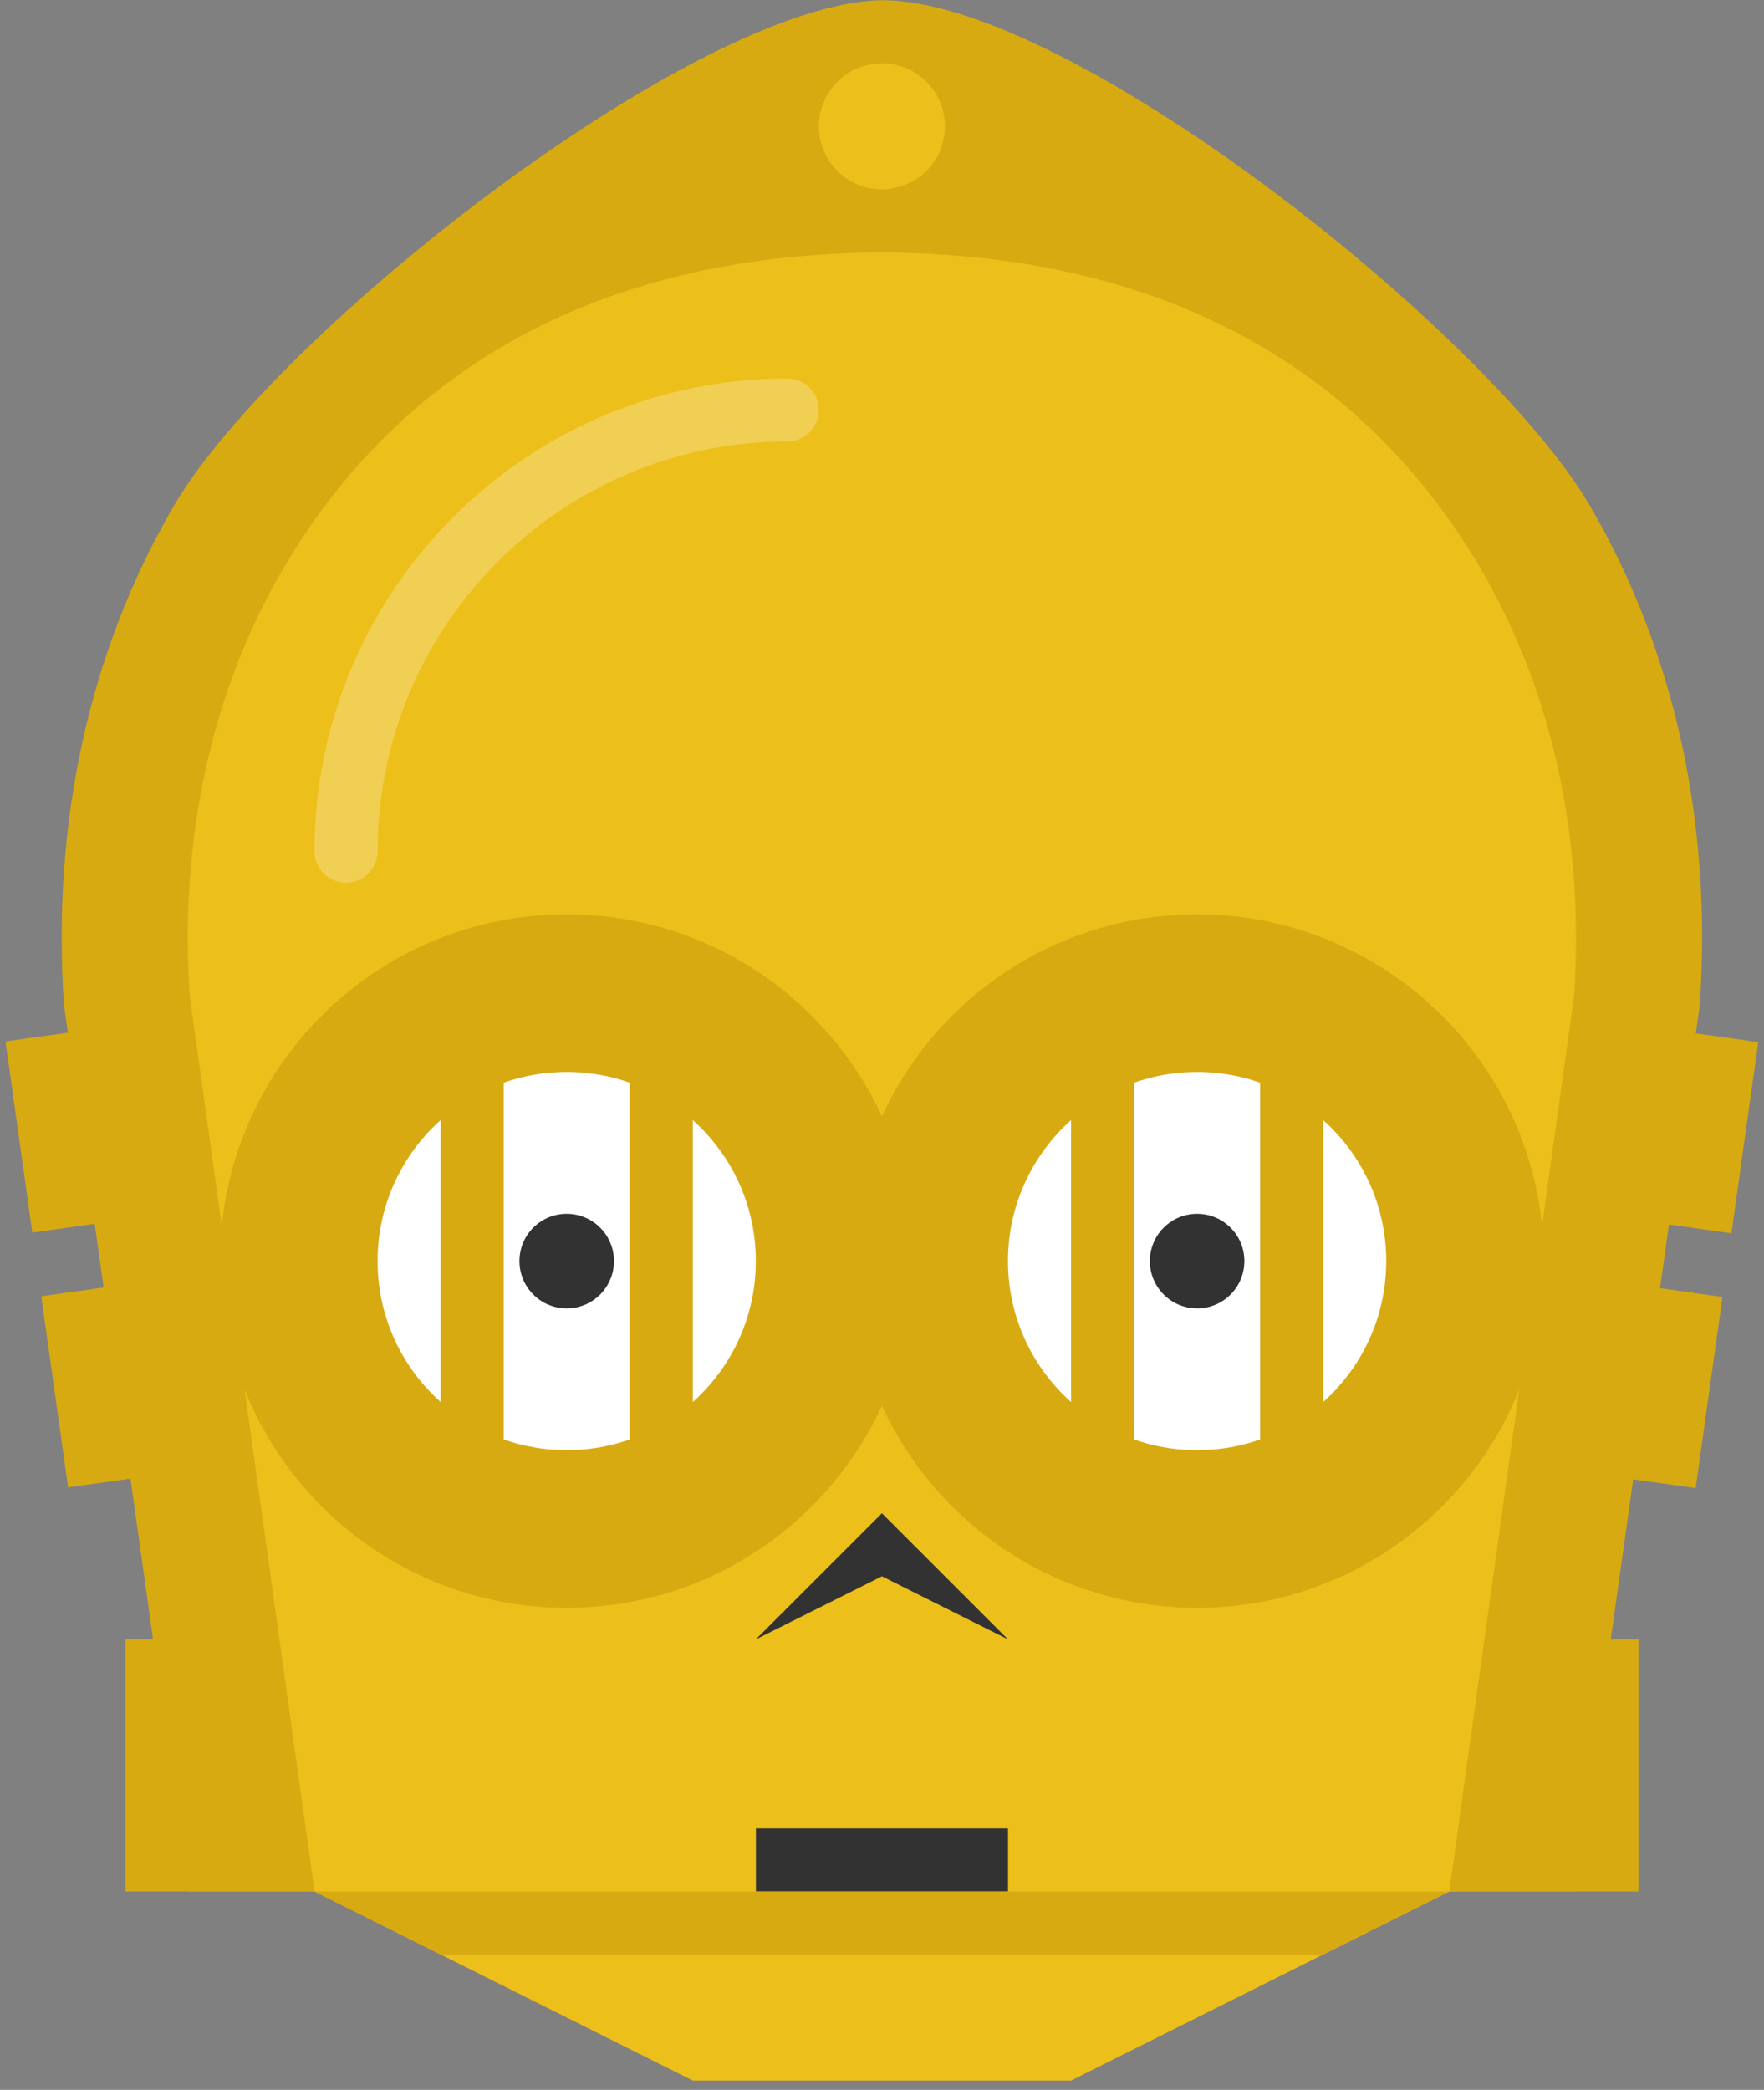 <?xml version="1.0" ?><svg height="186px" version="1.1" viewBox="0 0 157 186" width="157px" xmlns="http://www.w3.org/2000/svg" xmlns:sketch="http://www.bohemiancoding.com/sketch/ns" xmlns:xlink="http://www.w3.org/1999/xlink"><rect x="0" y="0" width="157" height="186" fill="#808080" stroke="none"/><title/><desc/><defs/><g fill="none" fill-rule="evenodd" id="Page-1" stroke="none" stroke-width="1"><g id="star-wars-copy" transform="translate(-648, -874)"><g id="c3p0" transform="translate(648, 874)"><path d="M145.822,168.348 L11.164,168.348 L11.164,145.902 L145.822,145.902 L145.822,168.348 Z" fill="#D7AA11" id="Fill-209"/><path d="M16.773,168.346 L140.211,168.346 L151.281,89.464 C152.403,73.228 149.013,57.838 141.477,44.968 C132.531,29.686 95.325,0.022 78.549,0.022 L78.489,0.022 L78.429,0.022 C61.659,0.376 24.447,29.686 15.507,44.968 C7.965,57.838 4.581,73.228 5.697,89.464 L16.773,168.346 Z" fill="#D7AA11" id="Fill-211"/><path d="M140.091,88.69 C141.003,75.472 138.489,62.068 131.793,50.638 C123.603,36.646 108.033,22.624 78.495,22.468 C48.951,22.624 33.381,36.646 25.191,50.638 C18.495,62.068 15.981,75.472 16.893,88.69 L27.993,168.346 L61.659,185.176 L95.325,185.176 L128.991,168.346 L140.091,88.69 Z" fill="#ECBF1A" id="Fill-212"/><path d="M81.297,112.238 C81.297,129.284 67.479,143.096 50.439,143.096 C33.393,143.096 19.581,129.284 19.581,112.238 C19.581,95.192 33.393,81.38 50.439,81.38 C67.479,81.38 81.297,95.192 81.297,112.238" fill="#D7AA11" id="Fill-213"/><path d="M137.405,112.238 C137.405,129.284 123.587,143.096 106.547,143.096 C89.501,143.096 75.689,129.284 75.689,112.238 C75.689,95.192 89.501,81.38 106.547,81.38 C123.587,81.38 137.405,95.192 137.405,112.238" fill="#D7AA11" id="Fill-214"/><path d="M78.492,140.293 L67.272,145.903 L78.492,134.683 L89.712,145.903 L78.492,140.293 Z" fill="#323232" id="Fill-215"/><path d="M89.716,162.738 L67.276,162.738 L67.276,168.348 L89.716,168.348 L89.716,162.738 Z" fill="#323232" id="Fill-216"/><path d="M39.216,173.957 L117.768,173.957 L128.988,168.347 L27.996,168.347 L39.216,173.957 Z" fill="#D7AA11" id="Fill-217"/><path fill="#7BA78E" id="Fill-218"/><path d="M67.271,112.238 C67.271,121.532 59.735,129.068 50.441,129.068 C41.141,129.068 33.605,121.532 33.605,112.238 C33.605,102.944 41.141,95.408 50.441,95.408 C59.735,95.408 67.271,102.944 67.271,112.238" fill="#FFFFFF" id="Fill-219"/><path d="M50.438,108.031 C48.11,108.031 46.232,109.915 46.232,112.237 C46.232,114.565 48.11,116.449 50.438,116.449 C52.766,116.449 54.644,114.565 54.644,112.237 C54.644,109.915 52.766,108.031 50.438,108.031" fill="#323232" id="Fill-220"/><path d="M44.83,134.682 L39.22,134.682 L39.22,89.796 L44.83,89.796 L44.83,134.682 Z" fill="#D7AA11" id="Fill-221"/><path d="M61.66,134.682 L56.05,134.682 L56.05,89.796 L61.66,89.796 L61.66,134.682 Z" fill="#D7AA11" id="Fill-222"/><path d="M123.378,112.238 C123.378,121.532 115.842,129.068 106.548,129.068 C97.248,129.068 89.712,121.532 89.712,112.238 C89.712,102.944 97.248,95.408 106.548,95.408 C115.842,95.408 123.378,102.944 123.378,112.238" fill="#FFFFFF" id="Fill-223"/><path d="M106.546,108.031 C104.218,108.031 102.34,109.915 102.34,112.237 C102.34,114.565 104.218,116.449 106.546,116.449 C108.874,116.449 110.752,114.565 110.752,112.237 C110.752,109.915 108.874,108.031 106.546,108.031" fill="#323232" id="Fill-224"/><path d="M100.936,134.682 L95.326,134.682 L95.326,89.796 L100.936,89.796 L100.936,134.682 Z" fill="#D7AA11" id="Fill-225"/><path d="M117.766,134.682 L112.156,134.682 L112.156,89.796 L117.766,89.796 L117.766,134.682 Z" fill="#D7AA11" id="Fill-226"/><path d="M84.102,11.245 C84.102,14.341 81.588,16.855 78.492,16.855 C75.39,16.855 72.882,14.341 72.882,11.245 C72.882,8.149 75.39,5.635 78.492,5.635 C81.588,5.635 84.102,8.149 84.102,11.245" fill="#ECBF1A" id="Fill-227"/><path d="M150.917,132.443 L139.805,130.883 L142.193,113.873 L153.305,115.433 L150.917,132.443 Z" fill="#D7AA11" id="Fill-228"/><path d="M6.062,132.38 L3.674,115.37 L14.786,113.81 L17.174,130.82 L6.062,132.38 Z" fill="#D7AA11" id="Fill-229"/><path d="M154.1,109.765 L142.988,108.205 L145.376,91.195 L156.488,92.755 L154.1,109.765 Z" fill="#D7AA11" id="Fill-230"/><path d="M2.878,109.702 L0.49,92.692 L11.602,91.132 L13.99,108.142 L2.878,109.702 Z" fill="#D7AA11" id="Fill-231"/><path d="M30.8,78.574 C29.252,78.574 27.992,77.32 27.992,75.766 C27.992,52.564 46.868,33.688 70.076,33.688 C71.624,33.688 72.878,34.942 72.878,36.496 C72.878,38.044 71.624,39.298 70.076,39.298 C49.964,39.298 33.608,55.66 33.608,75.766 C33.608,77.32 32.348,78.574 30.8,78.574" fill="#FFFFFF" id="Fill-232" opacity="0.25"/></g></g></g></svg>
